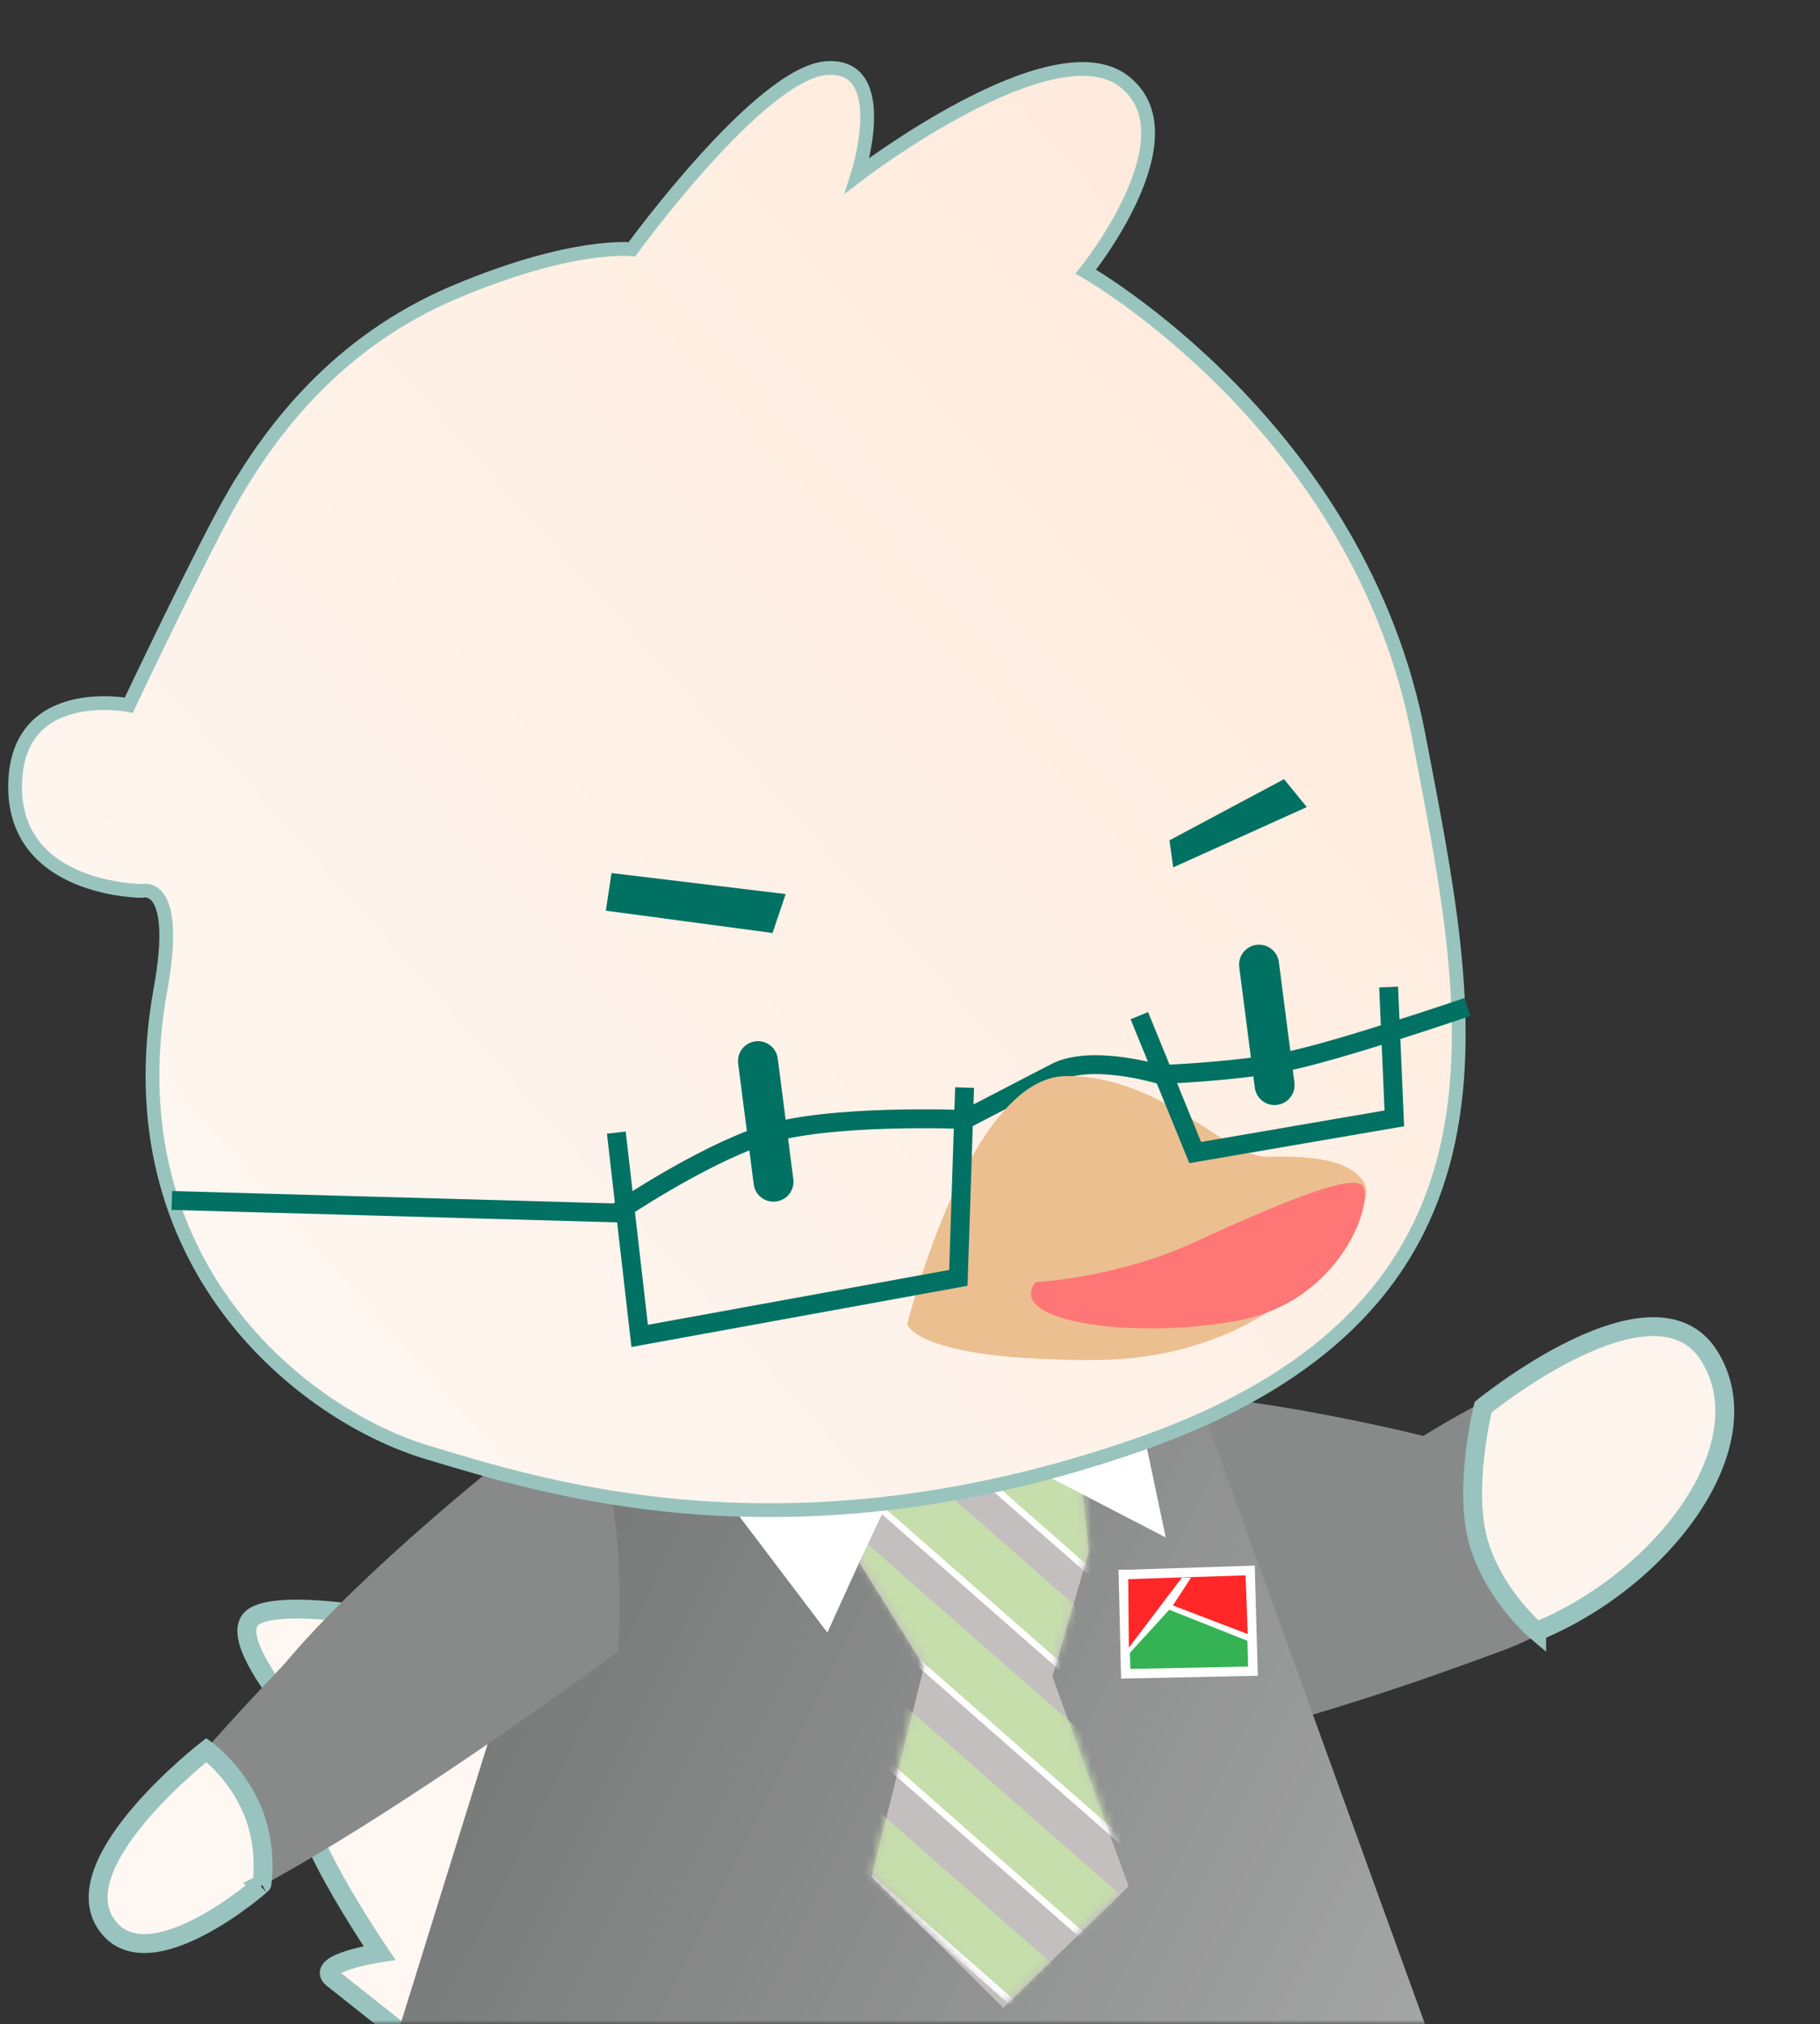 <svg width="241" height="268" viewBox="0 0 241 268" fill="none" xmlns="http://www.w3.org/2000/svg">
    <rect x="0" y="0" width="241" height="268" fill="#333333" stroke="none"/>
    <mask id="wmq622vlna" style="mask-type:alpha" maskUnits="userSpaceOnUse" x="0" y="0" width="241" height="268">
        <path fill="#D9D9D9" d="M0 0h241v268H0z"/>
    </mask>
    <g mask="url(#wmq622vlna)">
        <path d="M130.486 231.522c11.381 6.41 46.187-4.671 68.218-12.877 22.033-8.203 34.792-30.479 27.617-39.137-7.175-8.657-37.856 10.621-37.856 10.621s-38.232-9.681-50.787-4.06c-12.553 5.618-18.571 39.044-7.191 45.457l-.001-.004z" fill="#888A8A"/>
        <path d="M203.479 216.016s-5.664-4.749-7.706-11.854c-2.041-7.105.614-17.84.614-17.84s22.596-18.453 29.931-6.816c7.337 11.634-5.87 29.533-22.841 36.508l.002.002z" fill="#FDF4EE" stroke="#99C3BE" stroke-width="2.5" stroke-miterlimit="10"/>
        <path d="m53.377 269.355-9.409-7.459c-2.231-2.015 6.274-3.31 6.274-3.31s-10.014-14.797-9.765-19.227c.25-4.431 6.962-2.881 6.962-2.881s-19.29-19.076-13.757-22.466c5.533-3.39 32.266 3.284 32.266 3.284s9.309 9.661 3.95 27.69c-5.357 18.027-11.447 25.356-16.52 24.372v-.003z" fill="#FEF7F2" stroke="#99C3BE" stroke-width="2.5" stroke-miterlimit="10"/>
        <path d="m76.092 193.861-23.82 76.618s19.022 15.547 54.32 23.758c35.301 8.212 82.817-24.235 82.817-24.235l-31.946-88.205s-27.578 12.263-39.097 12.488c-11.519.225-42.274-.421-42.274-.421v-.003z" fill="url(#izvdof5dqb)"/>
        <path d="m76.092 193.861-23.82 76.618s19.022 15.547 54.32 23.758c35.301 8.212 82.817-24.235 82.817-24.235l-31.946-88.205s-27.578 12.263-39.097 12.488c-11.519.225-42.274-.421-42.274-.421v-.003z" fill="#000" fill-opacity=".2"/>
        <path d="m144.178 205.483-4.821 16.519 10.094 27.747-16.603 16.11-17.433-17.346 6.943-27.848-8.484-13.644.99-8.77 28.198-3.132 1.116 10.364z" fill="#C4BFBF"/>
        <mask id="4evd44d24c" style="mask-type:luminance" maskUnits="userSpaceOnUse" x="113" y="194" width="37" height="72">
            <path d="m144.178 204.939-4.821 16.519 10.094 27.747-16.603 16.11-17.433-17.346 6.943-27.848-8.484-13.644.99-8.77 28.198-3.132 1.116 10.364z" fill="#fff"/>
        </mask>
        <g mask="url(#4evd44d24c)">
            <path d="m123.056 180.834 32.887 28.872-4.558 5.192-32.887-28.872 4.558-5.192z" fill="#fff"/>
            <path d="m124.375 180.834 32.888 28.872-4.558 5.192-32.888-28.872 4.558-5.192z" fill="#C6DDAC"/>
            <path d="m114.552 189.341 32.887 28.872-4.557 5.192-32.888-28.873 4.558-5.191z" fill="#fff"/>
            <path d="m115.869 189.342 32.888 28.872-4.558 5.192-32.888-28.872 4.558-5.192z" fill="#C6DDAC"/>
            <path d="m106.043 197.853 54.867 48.168-4.558 5.191-54.867-48.168 4.558-5.191z" fill="#fff"/>
            <path d="m107.86 198.287 54.867 48.168-4.558 5.192-54.867-48.168 4.558-5.192z" fill="#C6DDAC"/>
            <path d="m96.958 206.938 54.867 48.167-4.558 5.192L92.4 212.129l4.558-5.191z" fill="#fff"/>
            <path d="m98.776 207.372 54.867 48.168-4.558 5.192-54.867-48.168 4.558-5.192z" fill="#C6DDAC"/>
            <path d="m87.874 216.025 54.867 48.168-4.557 5.192-54.867-48.168 4.557-5.192z" fill="#fff"/>
            <path d="m89.69 216.457 54.868 48.168-4.558 5.192-54.867-48.168 4.558-5.192z" fill="#C6DDAC"/>
        </g>
        <path d="m92.886 194.155 16.676 22.012s5.841-13.018 8.2-17.621c2.362-4.602 5.059-4.91 5.059-4.91s-7.362 1.357-15.974.868c-13.537-.764-16.094-1.434-13.96-.349zM149.77 181.794l4.594 21.779-21.835-11.33s8.911-2.213 13.075-6.33l4.163-4.116.003-.003z" fill="#fff"/>
        <path d="m149.397 209.089.277 11.894 15.599-.323-.339-12.073-15.537.502z" fill="#fff" stroke="#fff" stroke-width="2.5" stroke-miterlimit="10"/>
        <path d="m155.316 212.573 9.909 3.79-.291-7.776-15.537.502.083 9.076 7.018-9.271 1.207.005" fill="#FF2727"/>
        <path d="m149.624 218.846.05 2.137 15.599-.323-.096-3.404-10.346-4.111-5.207 5.701z" fill="#35B254"/>
        <path d="M81.885 218.658S21.24 263.579 14.85 255.319c-5.345-6.906 20.997-32.824 23.062-35.291 10.38-12.383 29.604-27.496 29.604-27.496s8.242-4.504 11.845 1.357c3.603 5.861 2.524 24.769 2.524 24.769z" fill="#888A8A"/>
        <path d="M34.676 249.452s.844-4.895-1.333-9.942c-2.176-5.047-6.01-7.796-6.01-7.796s-18.562 14.419-13.45 22.781c5.297 8.668 21.145-5.23 20.79-5.045l.003.002z" fill="#FEF7F2" stroke="#99C3BE" stroke-width="2.5" stroke-miterlimit="10"/>
        <path d="M30.977 65.539c5.012-8.589 13.665-20.303 29.31-26.89 15.643-6.589 23.39-5.64 23.39-5.64s16.948-23.364 25.788-23.99c8.84-.625 4.087 14.178 4.087 14.178s25.717-19.705 35.239-12.462c9.521 7.243-5.012 25.237-5.012 25.237s36.265 20.525 44.07 61.439c6.935 36.341 16.012 75.438-37.295 93.951-46.287 16.074-78.636 5.524-93.895.969-16.445-4.907-41.999-24.943-35.405-61.338 2.64-14.562-2.442-13.03-2.442-13.03S2 117.963 2 104.185s15.055-10.82 15.055-10.82 9.999-21.108 13.92-27.83l.002.004z" fill="url(#rzioe5vzrd)" stroke="#99C4BE" stroke-width="1.825" stroke-miterlimit="10"/>
        <path d="m104.035 118.382-1.736 5.154-22.078-2.955.755-4.983 23.059 2.784zM170.029 103.168l3.011 3.696-17.683 7.982-.501-3.58 15.173-8.098zM97.738 140.78a2.644 2.644 0 0 1 5.243-.677l2.067 16.024a2.642 2.642 0 1 1-5.243.677l-2.067-16.024zM164.095 128.027a2.644 2.644 0 0 1 5.244-.676l2.067 16.024a2.644 2.644 0 0 1-5.244.676l-2.067-16.024z" fill="#007162"/>
        <path d="M194.31 133.331s-17.834 6.114-24.712 7.367c-6.879 1.257-16.012 1.577-16.012 1.577s-9.024-2.75-13.804-.273c-4.78 2.475-12.005 6.227-12.005 6.227s-18.142-.765-26.674 2.065S81.6 160.598 81.6 160.598l-58.848-1.645" stroke="#007162" stroke-width="2.5" stroke-miterlimit="10"/>
        <path d="M120.135 175.331s8.168-32.806 21.059-32.854c12.891-.047 21.183 10.79 26.529 10.684 5.346-.107 11.006.142 12.986 3.556 1.979 3.414-9.875 23.201-35.452 23.352-24.005.142-25.122-4.741-25.122-4.741v.003z" fill="#ECBF90"/>
        <path d="M157.862 164.615c-8.047 3.697-17.159 4.963-20.709 5.134-4.142 5.134 12.426 7.701 26.626 5.134 14.201-2.567 18.343-16.429 16.568-17.969-1.775-1.54-12.426 3.081-22.485 7.701z" fill="#FF7676"/>
        <path d="m183.878 130.691.756 17.389-26.369 4.528-7.397-18.127M127.729 144.002l-.827 25.196-42.2 7.684-3.09-26.914" stroke="#007162" stroke-width="2.5" stroke-miterlimit="10"/>
    </g>
    <defs>
        <linearGradient id="izvdof5dqb" x1="46.887" y1="217.66" x2="248.743" y2="318.587" gradientUnits="userSpaceOnUse">
            <stop stop-color="#8E9190"/>
            <stop offset="1" stop-color="#EDEDED"/>
        </linearGradient>
        <linearGradient id="rzioe5vzrd" x1="32.773" y1="193.264" x2="185.108" y2="57.982" gradientUnits="userSpaceOnUse">
            <stop stop-color="#FEF7F2"/>
            <stop offset="1" stop-color="#FFEBDD"/>
        </linearGradient>
    </defs>
</svg>
